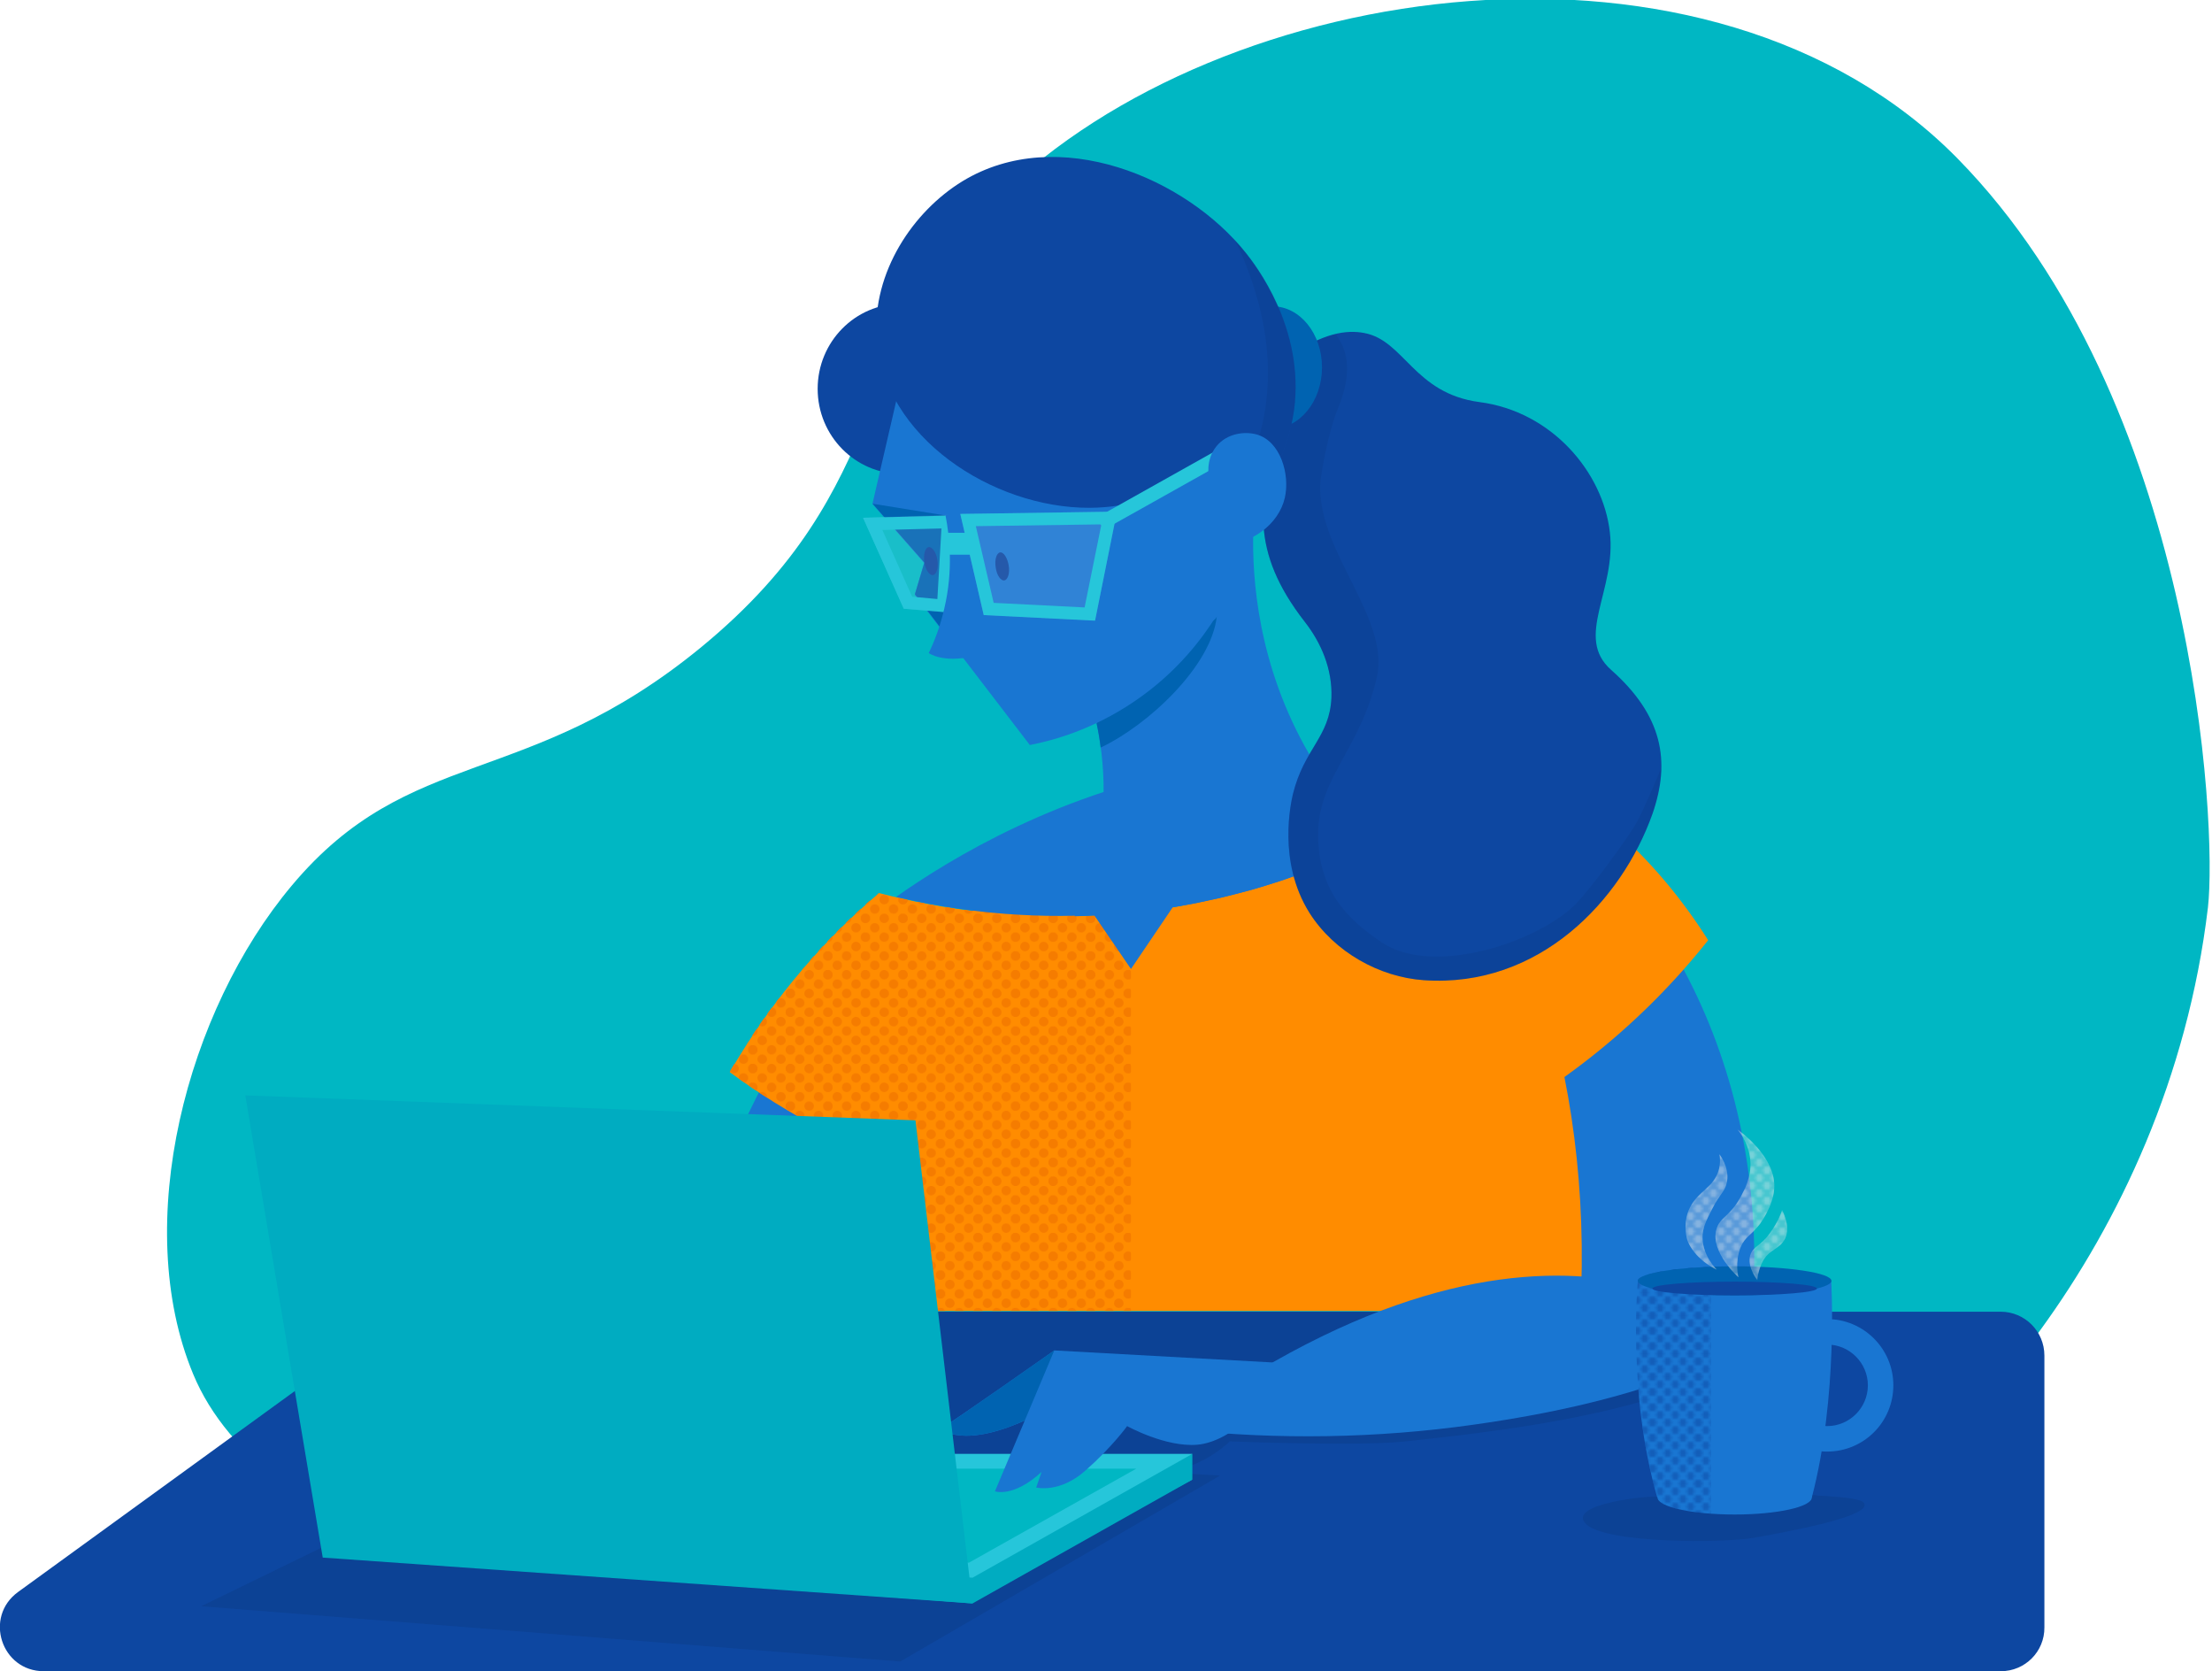 <svg xmlns="http://www.w3.org/2000/svg" xmlns:xlink="http://www.w3.org/1999/xlink" viewBox="0 0 868.4 655.9"><pattern x="-162.3" y="-62.2" width="18" height="18" patternUnits="userSpaceOnUse" id="e" viewBox="1.5 -18 18 18" overflow="visible"><path fill="none" d="M1.5-18h18V0h-18z"/><g fill="#0D47A1"><circle cx="19.5" cy="-13.5" r="1.5"/><circle cx="19.5" cy="-7.5" r="1.5"/><circle cx="19.5" cy="-1.5" r="1.5"/></g><g fill="#0D47A1"><circle cx="4.5" cy="-16.5" r="1.5"/><circle cx="10.5" cy="-16.5" r="1.5"/><circle cx="16.5" cy="-16.5" r="1.5"/><circle cx="1.5" cy="-13.5" r="1.5"/><circle cx="7.5" cy="-13.5" r="1.5"/><circle cx="13.5" cy="-13.5" r="1.5"/><circle cx="19.5" cy="-13.5" r="1.5"/><circle cx="4.5" cy="-10.5" r="1.5"/><circle cx="10.5" cy="-10.5" r="1.5"/><circle cx="16.5" cy="-10.5" r="1.5"/><circle cx="1.5" cy="-7.5" r="1.5"/><circle cx="7.5" cy="-7.5" r="1.5"/><circle cx="13.5" cy="-7.5" r="1.5"/><circle cx="19.5" cy="-7.5" r="1.5"/><circle cx="4.5" cy="-4.5" r="1.5"/><circle cx="10.5" cy="-4.5" r="1.5"/><circle cx="16.5" cy="-4.5" r="1.5"/><circle cx="1.5" cy="-1.5" r="1.5"/><circle cx="7.5" cy="-1.5" r="1.5"/><circle cx="13.5" cy="-1.5" r="1.5"/><circle cx="19.5" cy="-1.5" r="1.5"/></g><g fill="#0D47A1"><circle cx="1.5" cy="-13.5" r="1.5"/><circle cx="1.5" cy="-7.5" r="1.5"/><circle cx="1.5" cy="-1.5" r="1.5"/></g></pattern><pattern x="-162.3" y="-62.2" width="18" height="18" patternUnits="userSpaceOnUse" id="h" viewBox="1.5 -18 18 18" overflow="visible"><path fill="none" d="M1.5-18h18V0h-18z"/><g fill="#EEE"><circle cx="19.5" cy="-13.5" r="1.5"/><circle cx="19.5" cy="-7.5" r="1.5"/><circle cx="19.5" cy="-1.5" r="1.5"/></g><g fill="#EEE"><circle cx="4.5" cy="-16.5" r="1.5"/><circle cx="10.5" cy="-16.5" r="1.5"/><circle cx="16.5" cy="-16.5" r="1.5"/><circle cx="1.5" cy="-13.5" r="1.5"/><circle cx="7.5" cy="-13.5" r="1.5"/><circle cx="13.5" cy="-13.5" r="1.5"/><circle cx="19.5" cy="-13.5" r="1.5"/><circle cx="4.5" cy="-10.5" r="1.5"/><circle cx="10.5" cy="-10.5" r="1.5"/><circle cx="16.5" cy="-10.5" r="1.5"/><circle cx="1.5" cy="-7.5" r="1.5"/><circle cx="7.5" cy="-7.5" r="1.5"/><circle cx="13.5" cy="-7.5" r="1.5"/><circle cx="19.5" cy="-7.5" r="1.5"/><circle cx="4.5" cy="-4.5" r="1.5"/><circle cx="10.5" cy="-4.5" r="1.5"/><circle cx="16.5" cy="-4.5" r="1.5"/><circle cx="1.5" cy="-1.5" r="1.5"/><circle cx="7.5" cy="-1.5" r="1.5"/><circle cx="13.5" cy="-1.5" r="1.5"/><circle cx="19.5" cy="-1.5" r="1.5"/></g><g fill="#EEE"><circle cx="1.5" cy="-13.5" r="1.5"/><circle cx="1.5" cy="-7.5" r="1.5"/><circle cx="1.5" cy="-1.5" r="1.5"/></g></pattern><pattern x="-162.3" y="-62.2" width="48" height="48" patternUnits="userSpaceOnUse" id="c" viewBox="4 -48 48 48" overflow="visible"><path fill="none" d="M4-48h48V0H4z"/><defs><path id="a" d="M4-48h48V0H4z"/></defs><clipPath id="b"><use xlink:href="#a" overflow="visible"/></clipPath><path clip-path="url(#b)" fill="#F57C00" d="M58.2-22.2c-2.3-2.3-6.1-2.3-8.5 0-2.3 2.3-2.3 6.1 0 8.5 2.3 2.3 6.1 2.3 8.5 0 2.4-2.4 2.4-6.2 0-8.5M58.2-46.2c-2.3-2.3-6.1-2.3-8.5 0-2.3 2.3-2.3 6.1 0 8.5 2.3 2.3 6.1 2.3 8.5 0 2.4-2.4 2.4-6.2 0-8.5M22.2-10.2c-2.3-2.3-6.1-2.3-8.5 0-2.3 2.3-2.3 6.1 0 8.5 2.3 2.3 6.1 2.3 8.5 0 2.4-2.4 2.4-6.2 0-8.5M46.2-10.2c-2.3-2.3-6.1-2.3-8.5 0-2.3 2.3-2.3 6.1 0 8.5 2.3 2.3 6.1 2.3 8.5 0 2.4-2.4 2.4-6.2 0-8.5M10.2-22.2c-2.3-2.3-6.1-2.3-8.5 0s-2.3 6.1 0 8.5 6.1 2.3 8.5 0 2.4-6.2 0-8.5M34.2-22.2c-2.3-2.3-6.1-2.3-8.5 0-2.3 2.3-2.3 6.1 0 8.5 2.3 2.3 6.1 2.3 8.5 0s2.4-6.2 0-8.5"/><path clip-path="url(#b)" fill="#F57C00" d="M58.2-22.2c-2.3-2.3-6.1-2.3-8.5 0-2.3 2.3-2.3 6.1 0 8.5 2.3 2.3 6.1 2.3 8.5 0 2.4-2.4 2.4-6.2 0-8.5M22.2-34.2c-2.3-2.3-6.1-2.3-8.5 0-2.3 2.3-2.3 6.1 0 8.5s6.1 2.3 8.5 0 2.4-6.2 0-8.5M46.2-34.2c-2.3-2.3-6.1-2.3-8.5 0-2.3 2.3-2.3 6.1 0 8.5s6.1 2.3 8.5 0c2.4-2.4 2.4-6.2 0-8.5M10.2-46.2c-2.3-2.3-6.1-2.3-8.5 0-2.3 2.3-2.3 6.1 0 8.5s6.1 2.3 8.5 0 2.4-6.2 0-8.5M34.2-46.2c-2.3-2.3-6.1-2.3-8.5 0-2.3 2.3-2.3 6.1 0 8.5 2.3 2.3 6.1 2.3 8.5 0 2.4-2.4 2.4-6.2 0-8.5M58.2-46.2c-2.3-2.3-6.1-2.3-8.5 0-2.3 2.3-2.3 6.1 0 8.5 2.3 2.3 6.1 2.3 8.5 0 2.4-2.4 2.4-6.2 0-8.5M10.2-22.2c-2.3-2.3-6.1-2.3-8.5 0s-2.3 6.1 0 8.5c2.3 2.3 6.1 2.3 8.5 0 2.4-2.4 2.4-6.2 0-8.5"/><path clip-path="url(#b)" fill="#F57C00" d="M10.2-46.2c-2.3-2.3-6.1-2.3-8.5 0-2.3 2.3-2.3 6.1 0 8.5 2.3 2.3 6.1 2.3 8.5 0 2.4-2.4 2.4-6.2 0-8.5"/></pattern><path fill="#00B7C3" d="M768.5 62.2C671.6-36.3 479.9-9.2 391.9 77.6c-59.4 58.7-39.2 112.7-116.5 176.3-68.6 56.4-114.4 38.3-160.8 93.6-41.4 49.3-63.2 132.8-38.8 191.7 54.9 133 471.1 135.2 637 63 46-20 138-112 154-246 3.7-32.3-4.9-198.9-98.3-294z"/><path fill="#0D47A1" d="M785.5 655.9H17.2c-16.7 0-23.6-21.3-10.1-31.1l147-106.7c2.9-2.1 6.5-3.3 10.1-3.3h621.2c9.5 0 17.2 7.7 17.2 17.2v106.7c.1 9.5-7.6 17.2-17.1 17.2z"/><g opacity=".3" fill="#0A3579"><path d="M196.4 514.8l9.3 19s116.3 51.7 121.7 50.3c4.1-1 87.5-4.3 124.7-5.7 11.4-.4 22.3-4.9 30.7-12.7 0 0 51 2 69 0s55.3-5.7 87.7-14.3c32.3-8.7 73.3-29.7 73.3-29.7l1.3-7H196.4z"/><path d="M79 630.4l274.4 21.7 125.6-73-265.3-14.3z"/><ellipse cx="685.2" cy="591.3" rx="46.5" ry="5.5"/><path d="M650.7 587.5c-2-.8-36.4 2.7-28 10.7 8 7.6 53.8 7.5 66 5.3 12.2-2.2 47-8.4 43-13.7-4-5.3-81-2.3-81-2.3z"/></g><path fill="#00ACC1" d="M296.7 622.7l85.1 6.6 86.3-48.6-127.2 11.1z"/><path fill="#00ACC1" d="M468.1 570.6v10.1l-43 23.1 11.8-23.8z"/><path fill="#26C6DA" d="M296.3 614l85.5 5.2 86.3-48.6H340.9z"/><path fill="#00B7C3" d="M309.7 609l33.6-32.6h102.8l-65.7 36.9z"/><path fill="#1976D2" d="M268.8 514.5c6.3-34 25.5-105.9 86.5-160.7 22.5 6.2 50.3 10.6 82 8.4 62.9-4.3 112.5-32.5 146.7-60 69.2 36.1 111.1 120.9 103.9 212.2H268.8z"/><path fill="#FF8C00" d="M592.7 297.8c-37 28.1-90.8 56.9-158.9 61.3-34.2 2.2-64.4-2.3-88.7-8.6-25.8 21.9-44.7 46.4-58.6 70.3 46.3 33.9 103.3 54 165.1 54 88.7 0 167.8-41.3 219-105.8-19.4-30.7-45.9-55.5-77.9-71.2z"/><path fill="#FF8C00" d="M547.6 297.8c-24 28.1-58.8 56.9-103 61.3-22.2 2.2-41.7-2.3-57.5-8.6-42.8 56-56.3 129.3-60.7 164h294c5.2-93.3-24.2-179.8-72.8-216.7z"/><pattern id="d" xlink:href="#c" patternTransform="matrix(.307 0 0 -.307 -4842.296 -4740.716)"/><path fill="url(#d)" d="M444 514.5V380.3l-1.4-22c-2.9.3-5.9.5-8.8.7-2.4.2-4.9.3-7.3.4-14.8-.9-28-4.5-39.4-9-1.8 2.3-3.5 4.7-5.2 7.1-13.4-1.7-25.8-4.2-36.9-7.1-25.8 21.9-44.7 46.4-58.6 70.3 16.3 12 34 22.2 52.8 30.5-7.1 25.4-10.8 48.1-12.8 63.3H444z"/><path fill="#1976D2" d="M437.9 358.8c.7-.1 1.4-.1 2-.2.4 0 2.4-.2 3-.3.4 0 2.4-.2 3-.3.4 0 2.4-.3 3-.3.4-.1 2.4-.3 3-.4.4-.1 2.4-.3 3-.4.4-.1 2.4-.4 2.9-.4.4-.1 2.4-.4 2.9-.5.4-.1.8-.1 1.2-.2.6-.1 2.5-.4 2.9-.5.6-.1 2.5-.5 2.9-.5.8-.2 2.7-.5 2.8-.6.9-.2 1.9-.4 2.8-.6.3-.1 2.2-.5 2.8-.6.4-.1 2.2-.5 2.8-.6.4-.1 2.2-.5 2.8-.7.4-.1 2.2-.6 2.7-.7.4-.1 3.5-.9 4-1 .5-.1 2.3-.6 2.7-.7.5-.1 2.3-.7 2.7-.8.5-.1 2.3-.7 2.6-.8.5-.2 2.2-.7 2.6-.8.5-.2 2.3-.7 2.6-.8.6-.2 2.3-.8 2.6-.9.8-.3 1.7-.6 2.5-.9.3-.1 2-.7 2.5-.9.4-.1 3.3-1.2 3.7-1.3.4-.2 2.1-.8 2.5-1 .4-.2 3.3-1.3 3.7-1.5.4-.2 3.2-1.3 3.6-1.5.4-.2 3.2-1.4 3.6-1.5.4-.2 3.2-1.4 3.6-1.6.4-.2 1.9-.9 2.3-1.1.4-.2 4.2-2 4.5-2.1.4-.2 3.1-1.5 3.5-1.7.3-.2 2.9-1.5 3.2-1.6.4-.2 3-1.6 3.4-1.8.3-.2 2.8-1.5 3.1-1.7.4-.2 3.9-2.2 4.2-2.3.4-.2 3.8-2.2 4.1-2.3.4-.3 1.7-1 1.8-1.1 1.7-1 3.5-2 5.1-3.1.1-.1 3.1-1.9 3.6-2.2.2-.1 3.4-2.2 3.8-2.4.2-.1 3.4-2.2 3.8-2.5.2-.1 4-2.7 4.2-2.9.4-.3 2.6-1.8 3.1-2.2-24.1-5.4-63.1-10.9-109.8-3.2-56.7 9.4-100.6 36.1-122 51.2 23 5.4 50.7 8.9 81.7 6.9 1-.1 2-.1 3.1-.2.6.1.9.1 1.3.1z"/><path fill="#1976D2" d="M429.3 358.8l14.7 21.5 17.6-26z"/><path fill="#1976D2" d="M421.9 359.6c3.9-.1 7.9-.2 11.9-.5 41-2.6 76.7-14.1 106.8-28.9-8.5-8.4-18.1-19.6-26.5-34-20.6-35.4-22.5-69.9-22.1-87.3l-61.5 75c2.8 13.2 6 38.3-4.3 65.8-1.4 3.4-2.8 6.8-4.3 9.9z"/><path fill="#0063B1" d="M477.7 241.8c-.4 3.6-16.4 5.7-41.1 34.6l-6.1 7.5c.6 2.7 1.2 5.9 1.6 9.5 18.5-8.7 43.6-32 45.6-51.6z"/><ellipse fill="#0D47A1" cx="353.9" cy="152.6" rx="32.9" ry="33.4"/><path fill="#1976D2" d="M353.6 149.8l-11.1 48 20.3 23.1-3.7 12.5 45.2 59c9.3-1.8 24.8-6.1 41-17.1 17.2-11.6 27.2-25.5 32.3-33.7l-124-91.8z"/><ellipse transform="rotate(-88.919 424.5 178.46) scale(1)" fill="#1976D2" cx="424.5" cy="178.5" rx="73.3" ry="73.3"/><path fill="#0063B1" d="M359.2 233.2l17.2 22.5 2.7 1-8-54.4-28.5-4.6 20.3 23.1z"/><path fill="#0D47A1" d="M505.2 140.8c13.8-10.4 23.8-11.4 30.4-10.1 15.7 2.9 19.5 23.7 45.2 27.1 28.5 3.7 48.5 27.6 51.2 51 2.7 23-14.1 41.2.5 54.1 20.2 17.9 23.5 35.9 16.2 56.6-12.1 34-44.5 68.3-89.7 65.2-17.4-1.2-35.1-11-44.9-26.4-12.7-20.2-7.2-43.6-6.5-46.7 4.4-17.9 14.4-22.2 15.1-37.8.4-11.2-4-21.5-10.5-29.8-22.1-28.4-16.7-47.1-12.6-70 2.6-14.3 6.4-25.1 5.6-33.2z"/><path opacity=".2" fill="#0A3579" d="M649.4 317.3c0-.1.1-.3.1-.4.2-.5.3-1 .4-1.4 0-.2.1-.3.1-.5v-.1c.1-.5.3-.9.4-1.4 0-.2.1-.4.1-.5.1-.5.2-1 .3-1.4 0-.2.1-.3.1-.5l.3-1.5c0-.1 0-.2.1-.3v-.1c.1-.5.3-1.9.3-1.9.1-.5.3-3 .4-3.5 0-.7.1-1.4.1-2.1 0 0-6.5 15.4-9.3 20.6-3.1 5.8-18.9 27.5-25 33.3-15.8 14.8-55.5 27.5-75.3 14.3-12-8.1-25.5-19.5-25-43.5.4-21.3 16.7-32.9 23-60.5 5.5-24-25-51.1-22-78 .3-2.3 2.7-17.8 6.8-27.7 6.6-15.9 2.6-24.5-1-29-5.3 1.2-11.7 4.1-19.2 9.8.8 8-3 18.8-5.5 33-4.1 23-9.5 41.7 12.6 70 6.5 8.3 10.9 18.6 10.5 29.8-.6 15.6-10.6 20-15.1 37.8-.8 3.2-6.3 26.6 6.5 46.7 9.8 15.5 27.5 25.2 44.9 26.4 45.2 3.1 77.6-31.2 89.7-65.2.2-.7.5-1.3.7-2v-.2z"/><path fill="#0063B1" d="M480 144.2c0-13.2 8.7-24 19.5-24s19.5 10.7 19.5 24c0 13.2-8.7 24-19.5 24-10.7 0-19.5-10.8-19.5-24z"/><path fill="#0D47A1" d="M489.5 171.9c-6.1 6-28.8 27.3-61.8 27.4-38 .1-81.1-27.8-83.6-67-1.6-25.5 14.3-49.3 33.8-61.2 37.4-22.7 87.9-1.3 111.3 28.3 3.3 4.2 23.2 29.4 18.8 61.8-1.3 9.1-4.1 16.3-6.5 21.2l-12-10.5z"/><path opacity=".2" fill="#0A3579" d="M484.8 94.2c2.3 4.5 4.5 9.8 6.6 15.9 2.8 8.4 9.2 28.6 5 52.3-.8 4.8-2 8.9-3.3 12.5l8.4 7.4c2.4-4.9 5.2-12.2 6.5-21.2 4.5-32.4-15.4-57.6-18.8-61.8-1.4-1.7-2.9-3.5-4.4-5.1z"/><g fill="#0D47A1"><path d="M396 221.9c.5 3-.3 5.6-1.7 5.9-1.4.2-3-2-3.4-5.1-.5-3 .3-5.6 1.7-5.9 1.4-.2 2.9 2.1 3.4 5.1zM368 219.8c.5 3-.3 5.6-1.7 5.9-1.4.2-3-2-3.4-5.1-.5-3 .3-5.6 1.7-5.9 1.4-.1 3 2.1 3.4 5.1z"/></g><g><path fill="#1976D2" d="M688.1 508.8s0 11.5-1.2 16.8l-68.7 2.6s2.5-8.7 2.6-13l67.3-6.4z"/><path fill="#1976D2" d="M464 561.1l-4.3-.4c150.9-110.1 227.2-35.1 227.2-35.1s-26.1 22.1-108.8 33.6c-37.8 5.3-76.1 5.9-114.1 1.9zM413.9 530s-39.2 27.6-44.7 30.8c0 0 8.9 8.4 35.7-4.5l20.6-16.4-11.6-9.9z"/><path fill="#0063B1" d="M413.9 530c-8.6 5.9-39.9 28.1-44.7 30.8 0 0 8.3 7.8 32.9-3.2l40.4 1.9-28.6-29.5z"/><path fill="#1976D2" d="M413.9 530l-23.3 55.3s7.2 2.6 18.3-7.6l-2.1 6.1s9.3 2.4 19.5-6.8c10.3-9.1 16.2-17.3 16.2-17.3s15.1 8.4 27.6 7.3c12.5-1.1 29-15.1 30.9-32.2l-87.1-4.8z"/></g><g><path opacity=".1" fill="#FFF" d="M338.9 203.2l15.9 35.7 17.9 1.5 2.1-38.4z"/><path fill="#26C6DA" d="M369.6 207.4l-1.6 27.7-9.9-.9-11.7-26.2 23.2-.6zm5.2-5.1zm0 0l-36 .9 16 35.7 17.8 1.5 2.2-38.1z"/><path fill="#1976D2" d="M382.4 257.5c-12.3 2.9-17.8-1.2-17.8-1.2 2.3-4.7 4.5-10.5 6.1-17.4 3.6-15.2 2.1-28.3.5-36.6l4-1.8 7.2 57z"/><path opacity=".1" fill="#FFF" d="M377 201.7l9.2 39.7 43.7 2.1 8.6-42.7z"/><path fill="#26C6DA" d="M432.4 205.8l-6.6 32.6-35.7-1.8-7-30.1 49.3-.7zm6.1-5zm0 0l-61.5.9 9.2 39.7 43.7 2.2 8.6-42.8z"/><path fill="none" stroke="#26C6DA" stroke-width="5.534" stroke-linecap="round" stroke-linejoin="round" stroke-miterlimit="10" d="M485.5 175.5l-51.2 28.7"/><path fill="#26C6DA" d="M371.7 209.1h10.1v8.6h-10.1z"/></g><path fill="#1976D2" d="M478.6 214.3c13-.6 23.4-8.6 25.8-18.9 2.1-9.2-1.7-22.3-11.1-24.9-4.8-1.3-11.6-.4-15.7 4.6-4.6 5.6-3 12.5-2.8 13.4l3.8 25.8z"/><g><pattern id="f" xlink:href="#e" patternTransform="translate(-11.187 -11)"/><path fill="url(#f)" d="M688.5 497.1c-2.4-.1-5-.1-7.5-.1-21 0-38 2.6-38 5.7 0 3.2 17 5.7 38 5.7 2.6 0 5.1 0 7.5-.1v-11.2z"/><path fill="#1976D2" d="M717.3 527.7c8.8 0 16 7.2 16 16s-7.2 16-16 16-16-7.2-16-16 7.1-16 16-16m0-10c-14.4 0-26 11.6-26 26s11.6 26 26 26 26-11.6 26-26-11.7-26-26-26z"/><ellipse fill="#1976D2" cx="681" cy="587.7" rx="30.3" ry="6.7"/><path fill="#1976D2" d="M650.6 587.7c-11.9-41.4-7.6-85-7.6-85h75.9s2.8 45.3-7.6 85h-60.7z"/><pattern id="g" xlink:href="#e" patternTransform="translate(-17 -14)"/><path opacity=".5" fill="url(#g)" d="M671.7 502.7H643s-4.2 43.6 7.6 85c0 3 8.9 5.6 21.1 6.4v-91.4z"/><ellipse fill="#0063B1" cx="681" cy="502.7" rx="38" ry="5.7"/><ellipse fill="#0D47A1" cx="681" cy="505.7" rx="32.3" ry="2.7"/><path opacity=".3" fill="#EEE" d="M699.6 474.9s3.6 6.4 1.2 11.2c-2.2 4.5-6.5 4.1-9 9.4-1.8 3.7-1.9 6.9-1.9 6.9s-4.1-5.1-2.8-9.7c1.1-3.6 3.9-3.5 7.5-8.4 3.9-5.2 5-9.4 5-9.4zm-12.4-18.8c.3 5.8-2.2 10.6-3.7 13.4-4.4 8.2-8.3 8-9.7 13.1-2.4 8.9 8.7 18.7 8.7 18.7s-1.6-5.8.9-11.9c1.7-4.1 4.2-4.6 7.5-9 .3-.4 5-6.8 5.6-13.4 1.3-13.1-14.4-23.7-14.4-23.7s4.7 5 5.1 12.8zm-13.5 5.7c-2.8 5.3-8.7 6.9-11.2 14.4-1.4 4.3-.7 9.3.3 11.5 3.5 7.3 11.2 10.6 11.2 10.6s-5.5-5.2-5.6-12.5c-.1-3.7 1.4-6.7 3.7-11.2 3.3-6.5 5.3-7 5.9-10.9 1-5.7-3-10.7-3-10.7s1.1 4.3-1.3 8.8z"/><pattern id="i" xlink:href="#h" patternTransform="translate(-17 -14)"/><path opacity=".3" fill="url(#i)" d="M699.6 474.9s3.6 6.4 1.2 11.2c-2.2 4.5-6.5 4.1-9 9.4-1.8 3.7-1.9 6.9-1.9 6.9s-4.1-5.1-2.8-9.7c1.1-3.6 3.9-3.5 7.5-8.4 3.9-5.2 5-9.4 5-9.4zm-12.4-18.8c.3 5.8-2.2 10.6-3.7 13.4-4.4 8.2-8.3 8-9.7 13.1-2.4 8.9 8.7 18.7 8.7 18.7s-1.6-5.8.9-11.9c1.7-4.1 4.2-4.6 7.5-9 .3-.4 5-6.8 5.6-13.4 1.3-13.1-14.4-23.7-14.4-23.7s4.7 5 5.1 12.8zm-13.5 5.7c-2.8 5.3-8.7 6.9-11.2 14.4-1.4 4.3-.7 9.3.3 11.5 3.5 7.3 11.2 10.6 11.2 10.6s-5.5-5.2-5.6-12.5c-.1-3.7 1.4-6.7 3.7-11.2 3.3-6.5 5.3-7 5.9-10.9 1-5.7-3-10.7-3-10.7s1.1 4.3-1.3 8.8z"/></g><path fill="#00ACC1" d="M359.4 439.7l-263.1-9.8 30.4 181.4 255.1 18z"/></svg>